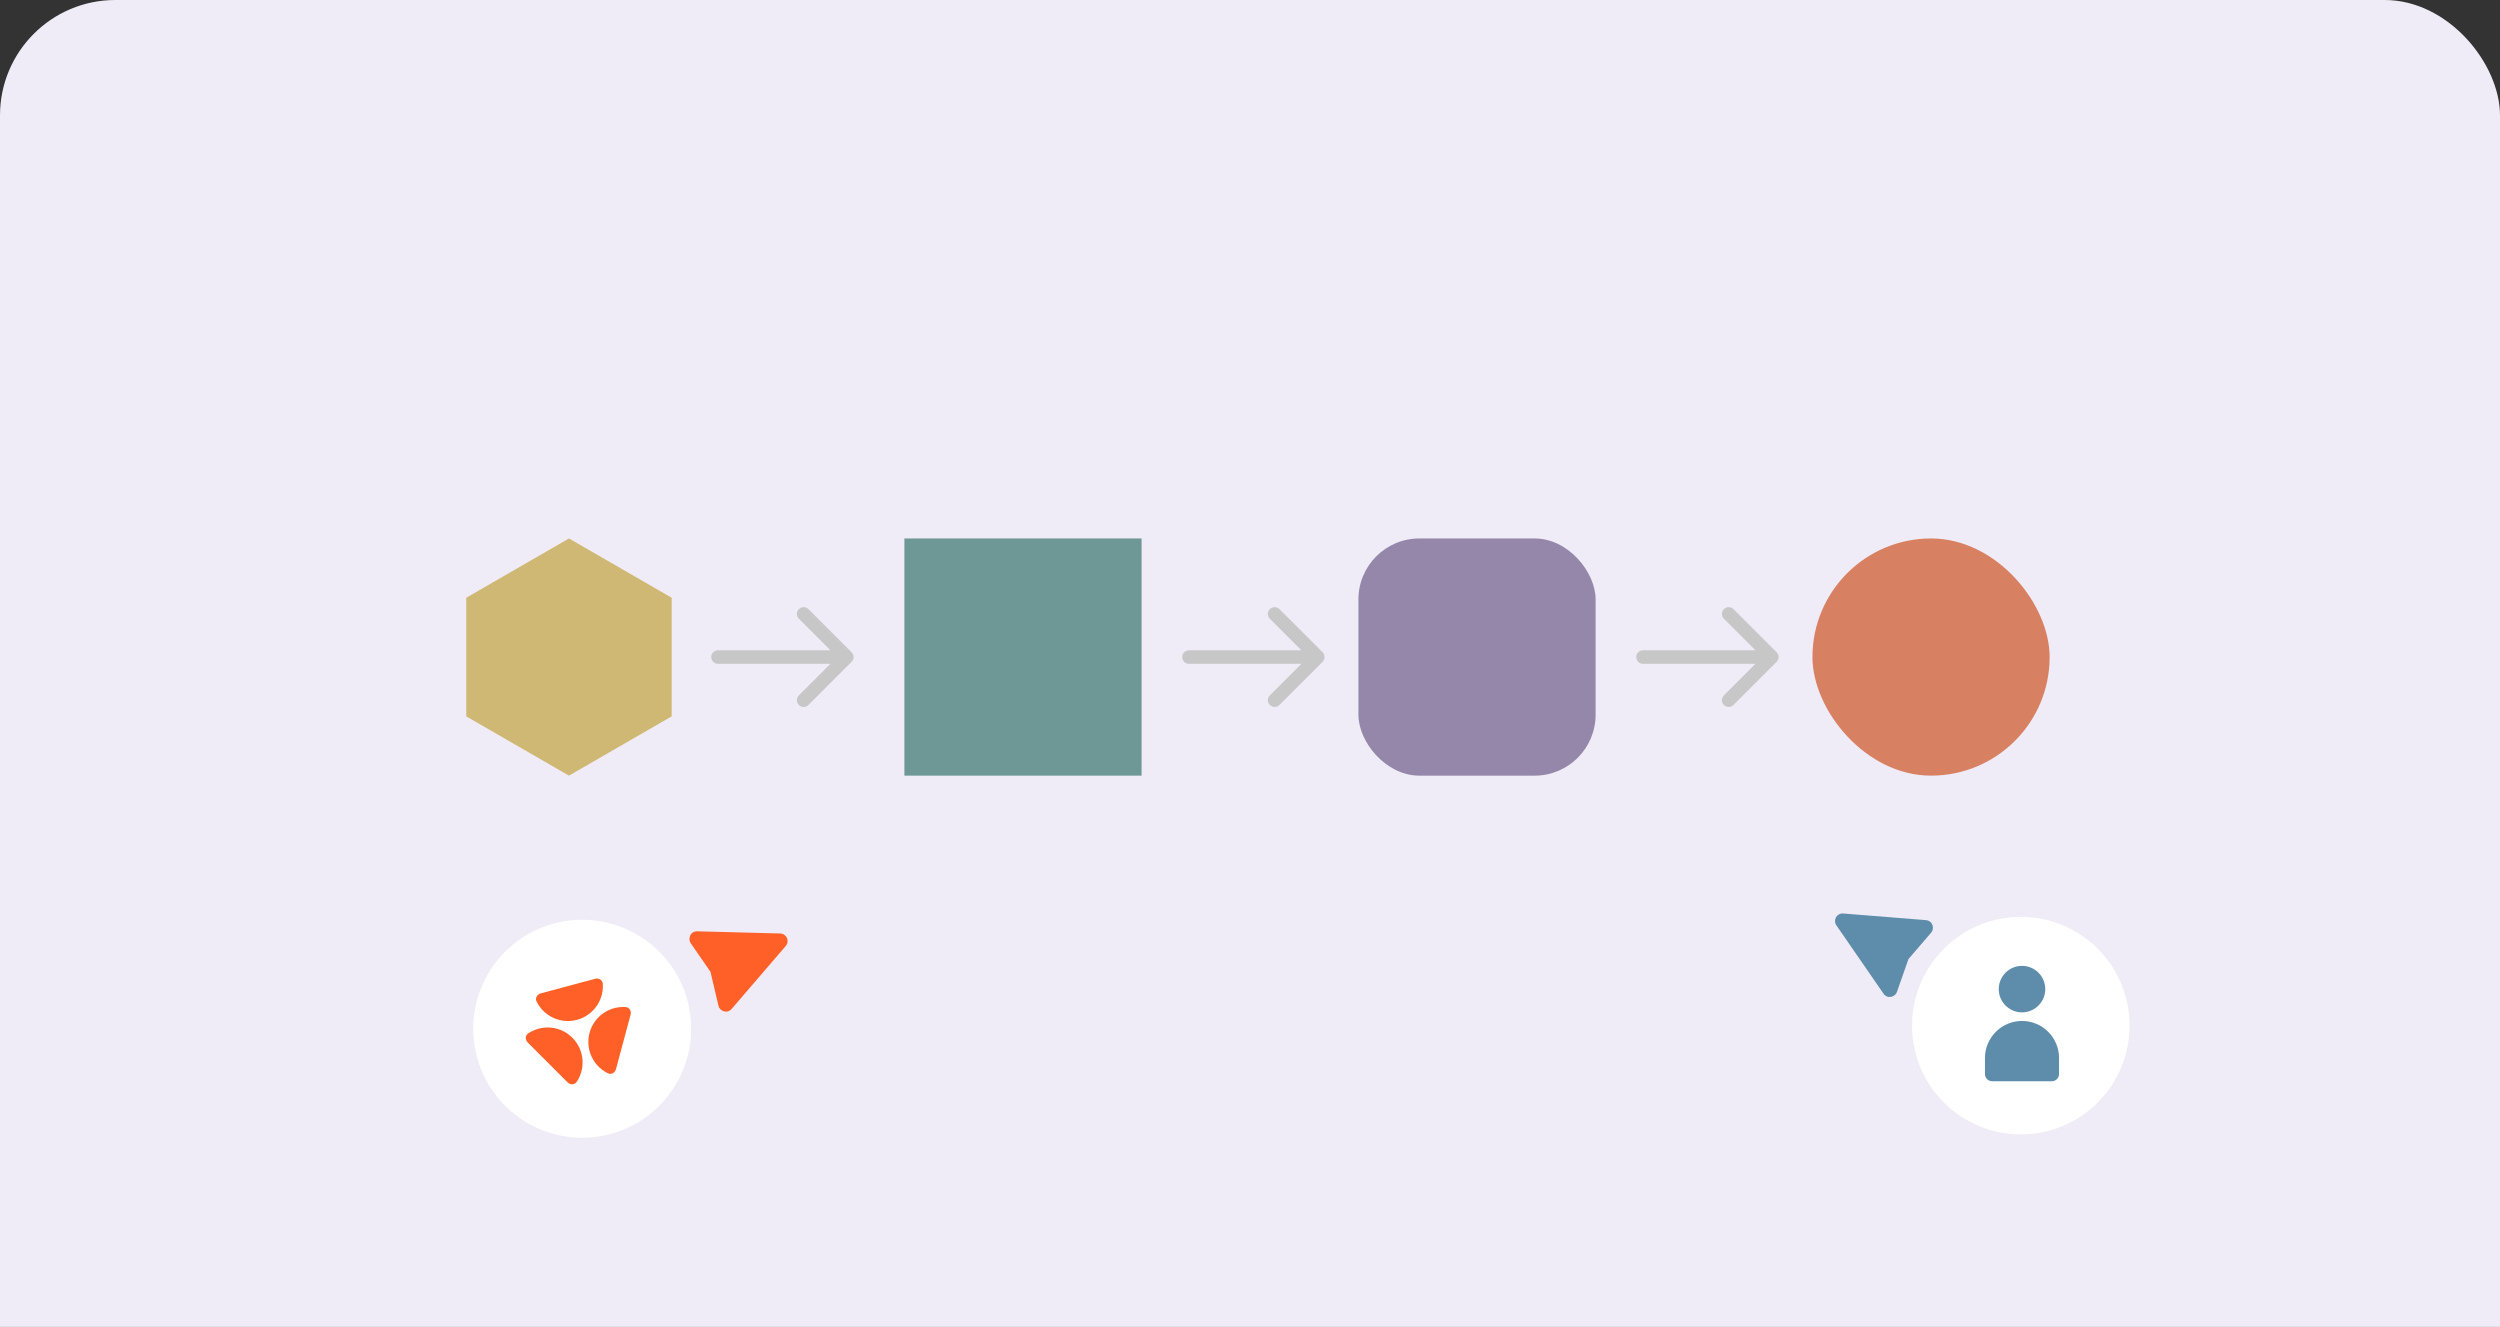 <svg width="390" height="207" viewBox="0 0 390 207" fill="none" xmlns="http://www.w3.org/2000/svg">
<rect x="0" y="0" width="390" height="207" fill="#333333" stroke="none"/>
<g clip-path="url(#clip0_13_199)">
<rect width="390" height="230" rx="18" fill="#EFEBF7"/>
<circle cx="17" cy="17" r="17" transform="matrix(-0.966 0.259 0.259 0.966 102.841 139.659)" fill="white"/>
<path d="M88.541 168.846C88.954 169.259 89.634 169.263 89.96 168.778C90.161 168.479 90.332 168.16 90.471 167.825C90.745 167.163 90.886 166.454 90.886 165.738C90.886 165.022 90.745 164.313 90.471 163.651C90.197 162.989 89.795 162.388 89.289 161.882C88.782 161.375 88.181 160.974 87.52 160.7C86.858 160.426 86.149 160.285 85.433 160.285C84.717 160.285 84.008 160.426 83.346 160.7C83.011 160.838 82.692 161.01 82.392 161.211C81.907 161.537 81.912 162.217 82.325 162.63L88.541 168.846Z" fill="#FF6028"/>
<path d="M92.844 152.69C93.408 152.539 93.999 152.876 94.039 153.458C94.063 153.818 94.052 154.181 94.005 154.54C93.911 155.25 93.679 155.935 93.321 156.555C92.963 157.175 92.486 157.718 91.918 158.154C91.35 158.59 90.701 158.91 90.01 159.096C89.318 159.281 88.596 159.328 87.886 159.235C87.176 159.141 86.492 158.909 85.871 158.551C85.251 158.193 84.708 157.716 84.272 157.148C84.051 156.86 83.86 156.552 83.701 156.228C83.444 155.704 83.788 155.117 84.352 154.966L92.844 152.69Z" fill="#FF6028"/>
<path d="M98.371 158.291C98.522 157.727 98.186 157.136 97.603 157.096C97.243 157.072 96.881 157.083 96.522 157.131C95.812 157.224 95.127 157.456 94.507 157.815C93.887 158.173 93.343 158.649 92.907 159.217C92.471 159.786 92.151 160.434 91.966 161.126C91.781 161.817 91.734 162.539 91.827 163.249C91.921 163.959 92.153 164.644 92.511 165.264C92.869 165.884 93.346 166.428 93.914 166.863C94.201 167.084 94.51 167.275 94.833 167.434C95.358 167.691 95.945 167.347 96.096 166.783L98.371 158.291Z" fill="#FF6028"/>
<path fill-rule="evenodd" clip-rule="evenodd" d="M122.566 147.587L114.116 157.414C113.358 158.23 112.249 157.655 112.086 156.927L110.883 151.804C110.868 151.651 110.829 151.562 110.725 151.448L107.738 147.116C107.308 146.506 107.626 145.298 108.74 145.284L121.696 145.624C122.721 145.65 123.235 146.81 122.566 147.587Z" fill="#FF6028"/>
<circle cx="16.967" cy="16.967" r="16.967" transform="matrix(-0.707 -0.707 -0.707 0.707 339.238 159.995)" fill="#F4EFE7"/>
<circle cx="16.967" cy="16.967" r="16.967" transform="matrix(-0.707 -0.707 -0.707 0.707 339.238 159.995)" fill="white"/>
<path d="M315.434 157.93C313.432 157.93 311.803 156.303 311.803 154.302C311.803 152.3 313.432 150.674 315.434 150.674C317.435 150.674 319.062 152.3 319.062 154.302C319.062 156.303 317.435 157.93 315.434 157.93Z" fill="#5E8DAC"/>
<path d="M315.434 159.268C318.62 159.268 321.21 161.86 321.21 165.046V167.552C321.21 168.171 320.708 168.674 320.088 168.674H310.778C310.158 168.674 309.656 168.171 309.656 167.552V165.046C309.656 161.86 312.248 159.268 315.434 159.268Z" fill="#5E8DAC"/>
<path fill-rule="evenodd" clip-rule="evenodd" d="M286.485 144.365L293.843 155.034C294.511 155.926 295.674 155.472 295.913 154.765L297.654 149.799C297.685 149.648 297.733 149.564 297.849 149.461L301.279 145.472C301.772 144.911 301.583 143.676 300.477 143.544L287.558 142.506C286.536 142.423 285.902 143.521 286.485 144.365Z" fill="#5E8DAC"/>
<path d="M88.757 84L104.779 93.25V111.75L88.757 121L72.736 111.75V93.25L88.757 84Z" fill="#CEB873"/>
<rect x="141.086" y="84" width="37" height="37" fill="#6D9895"/>
<rect x="211.914" y="84" width="37" height="37" rx="9.514" fill="#9487AA"/>
<rect x="282.743" y="84" width="37" height="37" rx="18.5" fill="#D78162"/>
<path d="M112.014 101.443C111.43 101.443 110.957 101.916 110.957 102.5C110.957 103.084 111.43 103.557 112.014 103.557V102.5V101.443ZM132.847 103.248C133.26 102.835 133.26 102.165 132.847 101.752L126.12 95.025C125.707 94.612 125.038 94.612 124.625 95.025C124.212 95.438 124.212 96.107 124.625 96.52L130.605 102.5L124.625 108.48C124.212 108.893 124.212 109.562 124.625 109.975C125.038 110.388 125.707 110.388 126.12 109.975L132.847 103.248ZM112.014 102.5V103.557H132.1V102.5V101.443H112.014V102.5Z" fill="#C7C7C7"/>
<path d="M185.486 101.443C184.902 101.443 184.428 101.916 184.428 102.5C184.428 103.084 184.902 103.557 185.486 103.557V102.5V101.443ZM206.319 103.248C206.732 102.835 206.732 102.165 206.319 101.752L199.591 95.025C199.178 94.612 198.509 94.612 198.096 95.025C197.683 95.438 197.683 96.107 198.096 96.52L204.076 102.5L198.096 108.48C197.683 108.893 197.683 109.562 198.096 109.975C198.509 110.388 199.178 110.388 199.591 109.975L206.319 103.248ZM185.486 102.5V103.557H205.571V102.5V101.443H185.486V102.5Z" fill="#C7C7C7"/>
<path d="M256.314 101.443C255.73 101.443 255.257 101.916 255.257 102.5C255.257 103.084 255.73 103.557 256.314 103.557V102.5V101.443ZM277.147 103.248C277.56 102.835 277.56 102.165 277.147 101.752L270.42 95.025C270.007 94.612 269.338 94.612 268.925 95.025C268.512 95.438 268.512 96.107 268.925 96.52L274.905 102.5L268.925 108.48C268.512 108.893 268.512 109.562 268.925 109.975C269.338 110.388 270.007 110.388 270.42 109.975L277.147 103.248ZM256.314 102.5V103.557H276.4V102.5V101.443H256.314V102.5Z" fill="#C7C7C7"/>
</g>
<defs>
<clipPath id="clip0_13_199">
<rect width="390" height="207" fill="white"/>
</clipPath>
</defs>
</svg>
